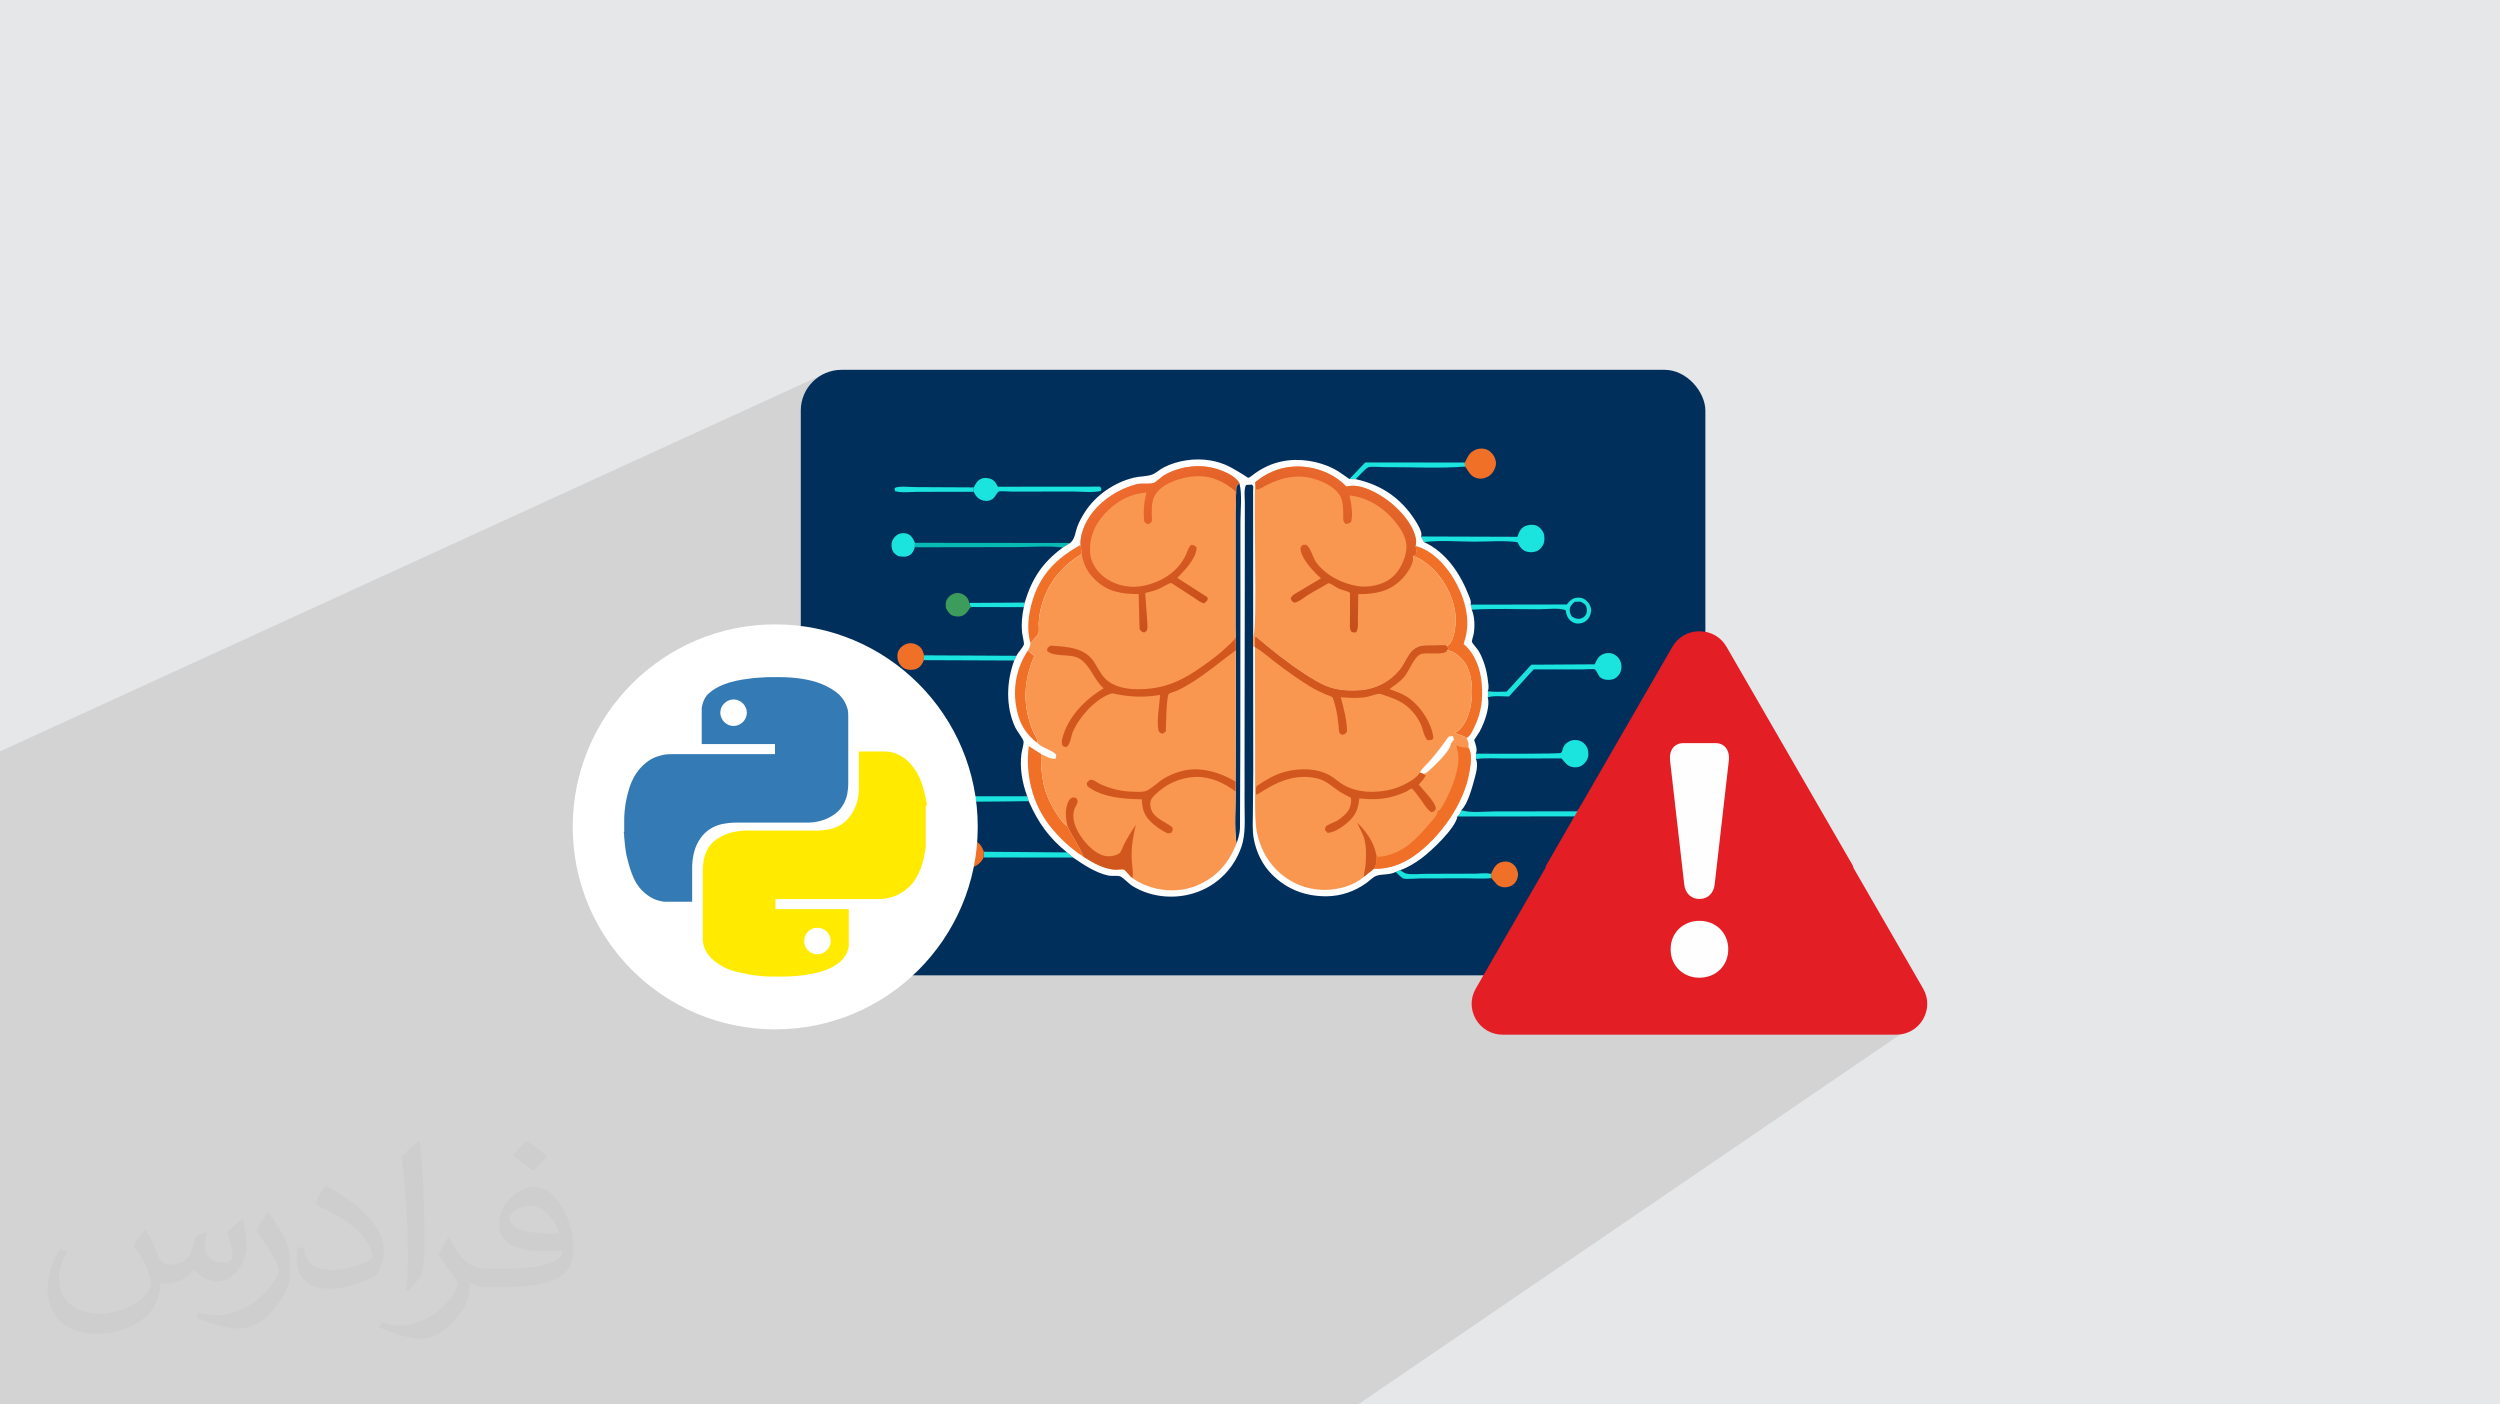 <?xml version="1.0" encoding="UTF-8"?>
<!DOCTYPE svg PUBLIC "-//W3C//DTD SVG 1.1//EN" "http://www.w3.org/Graphics/SVG/1.1/DTD/svg11.dtd">
<!-- Creator: CorelDRAW -->
<svg xmlns="http://www.w3.org/2000/svg" xml:space="preserve" width="94.192mm" height="52.917mm" version="1.1" style="shape-rendering:geometricPrecision; text-rendering:geometricPrecision; image-rendering:optimizeQuality; fill-rule:evenodd; clip-rule:evenodd"
viewBox="0 0 9404.92 5283.66"
 xmlns:xlink="http://www.w3.org/1999/xlink"
 xmlns:xodm="http://www.corel.com/coreldraw/odm/2003">
 <defs>
  <style type="text/css">
   <![CDATA[
    .fil15 {fill:#E31E24}
    .fil3 {fill:#012F5B}
    .fil12 {fill:#F99751}
    .fil17 {fill:white}
    .fil16 {fill:#FEFEFE;fill-rule:nonzero}
    .fil9 {fill:#012F5B;fill-rule:nonzero}
    .fil8 {fill:#07BBB4;fill-rule:nonzero}
    .fil4 {fill:#1BE3DE;fill-rule:nonzero}
    .fil18 {fill:#347AB4;fill-rule:nonzero}
    .fil5 {fill:#3C9C5C;fill-rule:nonzero}
    .fil13 {fill:#D2571E;fill-rule:nonzero}
    .fil6 {fill:#F17028;fill-rule:nonzero}
    .fil7 {fill:#F99751;fill-rule:nonzero}
    .fil10 {fill:#FEFEFE;fill-rule:nonzero}
    .fil19 {fill:#FFEA00;fill-rule:nonzero}
    .fil2 {fill:#373435;fill-opacity:0.031}
    .fil1 {fill:#2B2A29;fill-opacity:0.102}
    .fil0 {fill:#E6E7E8}
    .fil11 {fill:url(#id0)}
    .fil14 {fill:url(#id1)}
   ]]>
  </style>
  <linearGradient id="id0" gradientUnits="userSpaceOnUse" x1="4924.07" y1="2327.99" x2="5063.13" y2="1805.58">
   <stop offset="0" style="stop-opacity:1; stop-color:#C54E19"/>
   <stop offset="1" style="stop-opacity:1; stop-color:#E8672C"/>
  </linearGradient>
  <linearGradient id="id1" gradientUnits="userSpaceOnUse" x1="4542.71" y1="2251.48" x2="4272.69" y2="1820.08">
   <stop offset="0" style="stop-opacity:1; stop-color:#C9501B"/>
   <stop offset="1" style="stop-opacity:1; stop-color:#EE6A2F"/>
  </linearGradient>
 </defs>
 <g id="Layer_x0020_1">
  <polygon class="fil0" points="-0,0 9404.92,0 9404.92,5283.66 -0,5283.66 "/>
  <polygon class="fil1" points="6415.58,3321.8 7235.73,3832.22 5108.65,5283.66 -0,5283.66 -0,2826.6 3113.62,1400.46 "/>
  <path class="fil2" d="M548.54 4627.69c17.95,27.21 29.6,53.36 40.96,82.43 8.45,16.91 12.93,48.09 52.57,48.09 11.61,0 28.28,-3.42 43.06,-11.61 16.63,-8.73 29.32,-21.94 35.94,-42l15.85 -53.36 38.57 -19.02 2.64 2.64c-5.27,20.09 -6.59,39.36 -6.59,54.43 0,44.63 38.57,61.56 69.22,61.56 17.95,0 34.09,-8.73 34.09,-25.11 0,-21.13 -8.98,-57.06 -20.62,-89.29 17.95,-17.95 35.94,-35.94 56.53,-50.47l3.17 1.6c8.98,38.04 14,75.56 14,100.66 0,24.57 -10.83,51.79 -19.81,69.49 -18.49,34.87 -51.25,62.62 -90.87,62.62 -30.1,0 -63.65,-15.07 -86.66,-43.06l-1.32 0c-21.66,26.96 -55.22,51.25 -108.86,51.25l-16.63 0c-2.64,35.41 -10.29,60.49 -21.94,82.95 -31.95,62.34 -126.81,106.47 -216.1,106.47 -124.17,0 -186.51,-71.59 -186.51,-166.96 0,-58.91 19.27,-113.6 48.88,-152.42l24.29 10.04c-18.49,35.41 -30.91,68.68 -30.91,101.45 0,89.29 72.66,131.83 156.4,131.83 77.68,0 173.83,-49.41 191.28,-106.72 -6.59,-62.62 -30.1,-91.93 -66.04,-148.99 10.83,-19.02 24.83,-38.04 42.28,-58.38l3.17 0 0 0 0 0 -0.02 -0.09zm1432.13 -336.04c26.15,16.39 51.79,35.66 76.87,57.85 -14,19.81 -31.45,37.79 -53.11,53.64 -25.11,-20.34 -50.19,-37.79 -75.84,-56.27 17.42,-19.55 34.62,-38.29 52.04,-55.22l0 0 0 0 0 0 0 0 0 0 0.03 0zm13.47 244.11c-42.28,0 -76.87,27.75 -76.87,48.34 0,44.13 84.53,57.85 185.72,57.31 -12.68,-51.79 -57.06,-105.68 -108.86,-105.68l0.01 0.03zm-94.86 236.19c54.96,0 103.04,-1.6 139.74,-10.83 40.96,-10.29 75.56,-30.91 75.56,-45.17 0,-3.7 0,-8.19 -1.32,-11.89 -22.98,2.11 -49.41,2.11 -72.38,2.11 -74.49,0 -131.55,-16.91 -154.02,-58.66 -5.55,-11.61 -9.51,-24.57 -9.51,-39.36 0,-40.43 17.42,-79.79 48.09,-107 25.61,-22.45 53.89,-36.44 82.67,-36.44 52.04,0 93.51,41.75 122.57,107.54 15.85,35.94 26.68,77.4 26.68,129.72 0,34.87 -9.51,64.19 -31.17,85.85 -40.43,39.11 -114.92,53.89 -229.04,53.89l-51.79 0 0 0 -13.47 0c-28.28,0 -48.62,-5.02 -64.72,-17.42l-2.64 0c0.79,6.59 1.32,12.93 1.32,19.02 0,25.61 -8.45,58.38 -25.61,84.53 -50.72,75.3 -105.68,108.04 -153.24,108.04 -48.09,0 -107,-18.49 -160.11,-42.54l9.51 -18.49c17.17,7.13 40.96,11.89 73.7,11.89 85.85,0 198.66,-82.43 212.66,-163 -3.17,-6.59 -8.98,-15.32 -17.17,-24.57 -25.11,-29.85 -40.96,-54.68 -55.75,-80.83 12.68,-25.11 24.29,-45.17 35.13,-63.4l4.49 -0.53c36.72,74.77 69.99,117.55 144.23,117.55l11.61 0 0 0 53.89 0 0 0 0 0 0 0 0 0 0 0 0.09 0.01zm-371.98 79c6.34,-34.34 6.87,-72.91 6.87,-108.86l0 -53.36c0,-99.6 -12.68,-244.36 -22.98,-338.68 17.95,-19.27 43.06,-42 62.87,-57.31l5.81 1.6c13.47,118.62 16.63,256 16.63,383.06 0,33.3 -1.32,65.79 -4.49,89.55 -1.85,30.1 -19.27,52.83 -56.53,87.7l-8.19 -3.7zm-382.8 -157.19c1.85,46.77 24.83,83.49 105.15,83.49 49.93,0 92.19,-12.93 138.96,-35.13 8.45,-3.7 12.93,-8.73 12.93,-12.93 0,-29.32 -22.45,-68.15 -60.23,-103.55 -36.72,-33.3 -85.34,-62.62 -130.76,-82.18 -15.6,-6.59 -20.62,-13.47 -20.62,-20.09 0,-13.47 17.95,-41.75 32.77,-62.09l5.02 -0.53c52.04,27.21 110.17,67.64 153.24,112.53 39.11,41.47 63.4,83.49 63.4,129.19 0,33.81 -10.29,65.51 -26.96,95.11 -57.06,28.79 -117.83,50.72 -178.06,50.72 -73.17,0 -123.1,-34.34 -123.1,-114.92 0,-8.73 0,-22.19 3.17,-39.64l25.11 0 0 0 0 0 0 0 0 0 0 0 -0.02 0zm-132.37 -132.9l45.45 73.45c16.63,27.21 32.23,56.81 32.23,103.55l0 59.7c0,48.34 -30.91,100.13 -80.83,151.38 -39.11,34.62 -73.7,49.41 -105.68,49.41 -47.55,0 -101.98,-14.79 -164.85,-41.75l7.13 -18.49c19.81,5.27 42.79,9.77 71.06,9.77 90.36,-0.53 182.8,-66.57 225.08,-147.15 5.02,-9.26 6.87,-17.95 6.87,-24.04 0,-9.26 -5.02,-19.55 -8.98,-28.79 -22.98,-43.31 -48.62,-82.95 -76.87,-119.68 14.79,-23.25 29.6,-45.7 45.7,-67.9l3.7 0.53 0 0 0 0 0 0 0 0 0 0 -0.02 0.01z"/>
  <g id="_1846345071808">
   <g>
    <rect class="fil3" x="3012.5" y="1391.25" width="3403.07" height="2277.98" rx="153.35" ry="153.35"/>
    <g>
     <polygon class="fil4" points="3645.91,2268.14 3854.86,2266.82 3851.66,2284.13 3655.74,2283.6 3650.82,2282.42 "/>
     <path class="fil4" d="M3663.15 1850.15l-210.12 0.15c-26.49,-0.02 -61.7,4.73 -86.41,-2.69l-0.87 -11.79c15.31,-8.57 58.33,-3.41 77.04,-3.39l220.47 1.11 -0.11 16.61z"/>
     <polygon class="fil4" points="3476.14,2465.27 3823.93,2467.06 3815.54,2484.8 3475.58,2483.45 "/>
     <path class="fil4" d="M3441.47 2058.81c-3.13,10.12 -7.74,21.47 -16.58,27.8 -14.37,10.28 -28.74,7.9 -45.1,5.83 -7.9,-4.7 -15.06,-9.15 -19.84,-17.34 -6.54,-11.19 -8.11,-26.91 -3.67,-39.09 4.19,-11.5 13.89,-22.29 25.21,-27.3 9.43,-4.17 24.58,-4.03 33.87,0.1 14.04,6.24 21.08,19.77 26.68,33.19l-0.56 16.81z"/>
     <polygon class="fil4" points="4014.52,3206.78 4037.13,3226.13 3699.98,3225.72 3701.21,3204.23 "/>
     <path class="fil5" d="M3655.74 2283.6l-7.29 3.47c-6.01,11.1 -13.61,21.96 -25.12,28 -10.35,5.44 -26.22,5.27 -37.31,1.6 -14.08,-4.66 -20.9,-16.64 -27.38,-29.02 -0.94,-11.8 -2.19,-22.7 4.11,-33.4 6.84,-11.63 18.65,-19.98 31.89,-22.74 10.82,-2.26 23.47,1.04 32.61,7.15 9.74,6.49 16.31,15.28 18.31,26.89l0.35 2.58 4.91 14.29 4.91 1.18z"/>
     <path class="fil4" d="M5267.44 3273.43c6.94,4.78 15.3,11.43 23.65,13.12 22.19,4.47 51.84,0.72 75.1,0.68l183.74 -0.54c17.46,-0.07 43.36,-3.91 59.27,1.1l0.76 15.2 -5.93 1.05c-27.31,2.6 -57.63,0.16 -85.26,0.22l-174.69 0.26c-12.82,0.01 -56.84,4.21 -65.55,0.08 -7.47,-3.55 -20.64,-18.39 -27.98,-24.33l16.88 -6.83z"/>
     <path class="fil6" d="M5609.2 3287.79c8.49,-17.78 16.27,-37.32 36.69,-43.79 13.26,-4.2 27.36,-4.37 39.64,2.58 13.44,7.6 21.09,19.99 24.36,34.93 2.74,12.49 -1.29,27.07 -8.67,37.31 -8.49,11.73 -22.95,18.41 -37.3,19.23 -10.7,0.62 -24.75,-3.3 -32.71,-10.69l-21.26 -24.36 -0.76 -15.2z"/>
     <path class="fil6" d="M3475.58 2483.45c-5.24,13.85 -12.96,26.06 -27.11,32.32 -12.71,5.62 -29.69,5.63 -42.72,0.6 -11.09,-4.28 -22.54,-16.79 -26.43,-27.98 -4.72,-13.51 -5.08,-30.95 2.54,-43.57 7.46,-12.35 19.95,-20.96 33.99,-24.04 14.13,-3.1 27.63,0.64 39.45,8.56 13.15,8.8 17.73,21.09 20.84,35.94l-0.56 18.18z"/>
     <path class="fil4" d="M5076.54 1802.21l59.44 -62.49 374.78 0.29 0.75 15.25c-99.45,7.8 -202.88,1.49 -302.78,2.15 -12.11,0.08 -52.51,-3.57 -61.66,0.56 -11.53,5.2 -36.73,34.99 -46.94,44.69l-23.59 -0.45z"/>
     <path class="fil6" d="M3699.98 3225.72c-5.25,14.18 -18.43,26.92 -31.98,33.21 -10.93,5.08 -23.33,5.96 -34.7,1.75 -14.17,-5.25 -25.38,-17.15 -31.4,-30.87 -5.82,-13.27 -3.54,-27.95 2.42,-40.76 5.55,-11.96 17.41,-22.11 29.97,-26.04 12.53,-3.91 27.03,-3.09 38.6,3.16 15.44,8.32 23.06,22.1 28.32,38.07l-1.23 21.49z"/>
     <path class="fil4" d="M5482.79 3071.61c8.04,-7.56 12.19,-12.98 14.58,-23.68 34.17,11.39 88.85,4.56 125.4,4.57l310.25 -0.35c1.82,7.8 1.73,11.35 -0.31,19.09l-449.92 0.37z"/>
     <path class="fil7" d="M5933.02 3052.15l1.82 -2.12c5.03,-5.87 8.53,-10.88 12.5,-17.49 6.63,-10.97 19.23,-19.69 31.83,-22.52 14.76,-3.3 27.76,-1.2 40.13,7.41 11.49,8 21.22,22.32 23.04,36.38 2.08,16 -3.24,31.5 -13.48,43.73 -9.16,10.95 -19.41,17.4 -33.86,18.38 -15.04,1.01 -27.5,-3 -38.77,-13.05 -10.2,-9.09 -14.01,-22.25 -23.51,-31.64 2.04,-7.74 2.13,-11.29 0.31,-19.09z"/>
     <path class="fil8" d="M3442.03 2042l584.29 0.58 -27.66 17.04c-55.65,-7.1 -119.3,-1.38 -175.72,-1.4l-381.46 0.59 0.56 -16.81z"/>
     <path class="fil6" d="M5510.77 1740.02c5.61,-11.11 12.02,-26.23 20.64,-35.28 3.19,-3.32 6.9,-5.66 10.78,-8.06l1.95 -1.25c12.69,-7.94 27.19,-9.69 41.82,-6.59 13.7,2.92 27.58,14.89 34.26,27.03 7.42,13.47 9.86,27.38 4.99,41.96 -5.22,15.64 -15.39,29.56 -30.45,36.81 -14.02,6.72 -28.69,8.02 -43.31,2.7 -17.2,-6.27 -25.82,-20.48 -34.79,-35.42 -1.51,-2.46 -3.24,-4.53 -5.13,-6.66l-0.75 -15.25z"/>
     <path class="fil4" d="M3864.35 2995.6l5.73 18.33c-46.46,0.81 -526.33,6.7 -541.36,-1.49l-0.62 -13.65c10.48,-5.6 24.3,-3.45 35.95,-3.47l94.39 -0.1 405.92 0.38z"/>
     <path class="fil4" d="M3663.26 1833.53c4.17,-7.7 8.63,-16.93 14.71,-23.26 7.2,-7.48 18.16,-12.67 28.59,-12.25 14.16,0.57 25.13,2.8 35.15,13.68 4.99,5.43 8.78,12.92 12.35,19.34l383.85 -0.37 5.52 7.12 -2.52 9.07c-29.16,7.38 -72.05,2.26 -102.66,2.31l-233.48 0.17c-9.56,0 -40.74,-3.14 -47.89,0.01 -3.16,1.39 -6.68,6.96 -8.31,9.7 -7.3,12.23 -14.02,20.82 -28.87,24.4 -12.41,3.01 -27.93,-0.88 -38.19,-8.33 -8.09,-5.86 -14.44,-16.04 -18.36,-24.96l0.11 -16.61z"/>
     <path class="fil4" d="M5532.29 2274.62l362 -0.61 1.64 -2.16c9.29,-11.91 19.05,-20.93 34.57,-23.03 13.57,-1.83 25.19,0.52 35.89,9.39 10.56,8.76 17.95,21.51 19.45,35.34 0.62,5.25 -0.44,8.79 -1.81,13.76l-0.89 3.77c-3.23,12 -12.02,22.83 -22.9,28.96 -9.64,5.43 -24.44,7.43 -35.1,4.34 -12.42,-3.6 -23.15,-13.17 -28.69,-24.78 -3.49,-7.43 -5.17,-16.07 -6.81,-24.08 -21.52,-9.65 -73.46,-3.54 -98.87,-3.52 -84.03,0.06 -170.44,-3.52 -254.21,1.64 1.28,-7.41 -1.46,-12.39 -4.28,-19.01z"/>
     <path class="fil9" d="M5923.47 2264.07l21.31 -0.88c9.81,4.98 18.16,7.49 22.68,18.55 3.57,8.84 3.44,20.92 -0.89,29.49 -5.57,11.03 -12.02,12.34 -22.59,16.6 -14.46,0.06 -18.39,-0.91 -30.58,-8.71 -4.82,-8.09 -8.36,-14.6 -8.14,-24.23 0.44,-15.13 7.96,-20.94 18.21,-30.82z"/>
     <path class="fil4" d="M5552.13 2835.3c37.39,0.31 315.86,1.53 320.5,-3.08 5.08,-5 5.48,-13.74 8.18,-20.2 6.68,-15.78 24.62,-27.31 41.38,-28.11 15.07,-0.73 26.52,2.94 37.56,13.51 11.36,10.83 15.79,23.43 15.65,38.85 -0.13,16.1 -6.98,28.58 -18.82,39.3 -9.42,8.52 -21.93,12.1 -34.48,11.04 -18.3,-1.55 -28.16,-9.79 -39.21,-23.42l-8.67 -10.07 -210.88 0.28c-36.07,0.11 -75.54,-2.74 -111.3,1.99 1.95,-7.9 2.09,-12.21 0.09,-20.09z"/>
     <path class="fil4" d="M5345.85 2018.2l362.67 1.17c6.06,-17.31 10.79,-31.14 28.3,-39.81 10.91,-5.41 29,-7 40.66,-3.25 12.02,3.87 23.51,16.03 28.69,27.35 5.35,11.69 5.17,31.06 0.4,42.82 -4.64,11.51 -14.99,23.13 -26.92,27.57 -13.26,4.9 -31.2,4.73 -43.93,-1.71 -13.04,-6.59 -21.04,-19.57 -26.61,-32.51 -50.65,-7.54 -110.46,-2 -162.13,-2.11 -61.08,-0.13 -129.63,-6.24 -189.84,1.62l-11.27 -21.14z"/>
     <path class="fil4" d="M5596.96 2600.3l3.28 0.44c22.23,2.84 45.26,1.49 67.67,1.15l92.87 -101.3 238.47 -1.5c8.04,-17.57 14.41,-32.1 33.77,-39.33 12.99,-4.87 28.46,-4.12 40.66,2.61 11.8,6.49 20.69,18.18 24.31,31.04 3.71,13.09 2.17,28.8 -4.68,40.66 -5.61,9.75 -15.7,19 -26.74,21.7 -14.06,3.43 -30.15,2.73 -42.71,-4.87 -12.02,-7.26 -16.52,-28.47 -24.35,-32.72 -4.95,-2.69 -35.54,0.03 -42.61,0.04l-187.46 0.13 -92.61 101.64c-23.2,0.03 -58.25,-3.8 -79.96,3.19 3.15,-9.09 3.1,-13.75 0.09,-22.87z"/>
     <path class="fil10" d="M4026.31 2042.58c18.11,-15.86 17.99,-37.95 26.22,-60.38 7.15,-19.49 17.31,-37.83 28.47,-55.3 40.93,-64.08 110.62,-111.98 184.46,-129.87 21.71,-5.25 45.96,-4.16 66.88,-10.99 15.5,-5.06 30.29,-19.81 45.37,-27.54 51.7,-26.49 117.36,-36.1 174.6,-26.58 24.24,4.03 49.15,11.67 71.12,22.8 19.22,9.73 37.67,21.25 56.08,32.42 3.15,1.92 13.6,9.8 16.63,10.17 3.91,0.49 14.78,-8.81 17.7,-11.04 32.08,-24.53 68.32,-42.1 108,-50.37 65.36,-13.65 139.27,-2.09 198.15,28.86 19.99,10.5 37.66,25.11 56.55,37.46l23.59 0.45c96.31,20.91 170.66,71.42 224.01,155.38 7.25,11.41 27.01,42.97 22.85,57.03l-1.15 3.13 11.27 21.14c82.96,37.28 137.86,120.45 169.24,203.16 4.07,10.74 9.38,20.58 5.93,32.11 2.83,6.62 5.56,11.6 4.28,19.01 11.84,25.39 12.24,66.66 6.98,93.62 -1.1,5.54 -7.07,23.13 -6.23,27.1 1.07,5.31 20.65,26.7 24.8,33.76 20.2,34.49 30.85,73.16 35.54,112.62 1.46,12.17 4.42,26.02 0.04,37.81l-0.75 1.77c3.01,9.12 3.06,13.78 -0.09,22.87 10.12,36.15 -13.39,98.12 -30.98,129.9l-20.07 30.84c4.95,16.18 13.48,35.04 6.32,51.38 2,7.88 1.86,12.19 -0.09,20.09 11.27,19.76 -0.75,59.27 -6.49,80.25 -8.45,30.93 -24.84,90.64 -48.19,112.29 -2.39,10.7 -6.54,16.13 -14.58,23.68 -7.17,44.4 -99.41,131.29 -136.63,158.34 -23.73,17.25 -50.78,34.15 -78.72,43.48l-16.88 6.83c-23.86,12.5 -51.67,6.4 -74.35,15.16 -10.91,4.21 -25.19,18.67 -35.27,25.99 -43.53,31.56 -95.58,49.77 -149.43,50.31 -79.91,0.81 -150.19,-25.53 -207.19,-82.85 -35.89,-36.1 -58.71,-84.27 -67.79,-134.09 -5.72,-31.42 -3.3,-66.63 -3.09,-98.58l1.4 -161.09 -0.54 -461.72 0.23 -38.11 -0.19 -471.26 -0.07 -77.46c0,-2.95 1.15,-16.52 -0.01,-18.6 -1.12,-2 -3.23,-3.26 -4.83,-4.89l-21.61 1.24c-9,14.45 -4.72,46.73 -4.73,64.29l-0.08 175.58 -0.98 771.77 0.09 194.23c-0.01,50.84 4.9,106.37 -11.78,155.2 -31.16,91.16 -104.71,158.4 -198.9,180.21 -71.2,16.49 -149.55,5.88 -211.87,-32.97 -14.15,-8.83 -31.84,-30.03 -45.69,-35.83 -8.86,-3.7 -31.65,-0.44 -42.89,-2.68 -46.47,-9.28 -95.51,-41.29 -133.87,-67.99l-22.61 -19.35c-68.14,-54.03 -110.06,-113.79 -144.44,-192.84l-5.73 -18.33c-18.71,-50.76 -28.58,-105.98 -21.65,-160.13 1.24,-9.73 9.68,-38.27 7.92,-46.44 -2.53,-11.64 -25.41,-39.86 -31.38,-52.75 -36.35,-78.45 -33.09,-171.68 -3.69,-251.49l8.39 -17.74c6.82,-14.01 23.11,-28.79 27.92,-42.43 1.76,-4.99 -6.2,-37.79 -6.91,-45.46 -2.97,-32.21 -0.06,-63.51 6.72,-95.04l3.21 -17.31c27.66,-90.82 66.58,-150.42 143.79,-207.2l27.66 -17.04z"/>
     <path class="fil6" d="M3867.15 2447.09l23.87 20.67c-40.13,91.18 -44.58,182.56 -7.84,276.45 6.24,15.95 21.36,34.92 20.31,51.8 -46.08,-35.59 -68.41,-73.66 -79.54,-131.22 -14.75,-76.19 -0.13,-153.63 43.19,-217.7z"/>
     <path class="fil6" d="M3876.53 2419.41c-14.7,-51.76 -8.08,-106.36 6.78,-157.23 29.47,-100.85 91.8,-162.53 181.59,-212.12 1.96,11.23 4.71,22.72 4.34,34.16 -77.44,46.59 -130.53,112.86 -152.72,201.2 -4.98,19.82 -8.28,39.64 -8.89,60.08 -0.28,9.73 2,26.6 -0.45,35.49 -2.62,9.51 -23.12,30.01 -30.65,38.43z"/>
     <path class="fil6" d="M4076.56 3223.56c-48.03,-30.4 -93.53,-73.13 -128.33,-117.95 -65.69,-84.6 -91.46,-194.15 -77.92,-299.01l46.08 29.86c-0.88,83.48 8.48,144.09 53.46,216.3 10.06,16.17 23.84,38.35 38.42,50.49 2.31,1.92 4.42,2.35 7.25,3.11 17.74,40.5 45.43,76.73 61.04,117.19z"/>
     <path class="fil9" d="M4662.4 1817.11c11.46,41.62 4.03,103.38 4.06,147.3l0.01 297.22 -0.46 556.75 -1.25 298.04c-0.95,19.84 -6.59,38.68 -13.27,57.25 -8.78,-62.18 -2.83,-132.36 -3.03,-195.48l-0.4 -37.81 1.49 -494.32 -1.67 -95.5 0 -420.96 2.34 -77.49c0.27,-5.02 -0.47,-18.46 1.32,-22.17 1.83,-3.78 7.99,-9.45 10.85,-12.82z"/>
     <path class="fil6" d="M5324.99 2053.71c60.82,15.54 112.49,70.52 143.65,122.89 37.61,63.15 64,144.99 45.31,218.46l-7.65 27.73c42.74,36.4 63.73,93.83 67.98,149.11 4.55,58.75 -1.15,108.72 -27.32,162.39 -5.34,10.95 -11.57,26.14 -20.15,34.85 -2.88,2.91 -6.28,5.2 -9.73,7.32 -12.95,-10.91 -28.74,-9.81 -42.75,-19.8 5.57,-2.84 10.25,-6.59 14.81,-10.91 34.35,-32.87 47.12,-89.47 48.49,-135.08 1.29,-42.22 -6.45,-98.27 -36.81,-129.67 -14.37,-14.86 -35.1,-33.9 -56.84,-34.21l4.5 -7.52 -6.05 -8.43c2.97,-1.53 5.48,-3.17 8,-5.36 19.45,-16.82 25.55,-67.43 25.77,-92.25 0.66,-68.08 -35.76,-143.52 -83.76,-191.14 -15.38,-15.25 -56.14,-48.75 -78.01,-48.87l11.49 -5.95c2.57,-12.92 2.21,-20.79 -0.93,-33.57z"/>
     <path class="fil7" d="M4722.2 1813.69c55.43,-44.29 116.06,-64.54 187.56,-57.13 57.4,5.94 115.56,31.59 155.16,74.01l4.14 -0.97c45.05,-10.1 99.68,18.24 136.45,42.31 48.98,32.05 107.46,92.59 120.1,151.6 1.99,9.28 3.01,21.33 -0.62,30.2 3.14,12.78 3.49,20.65 0.93,33.57l-11.49 5.95c21.88,0.12 62.64,33.62 78.01,48.87 48.01,47.62 84.42,123.06 83.76,191.14 -0.22,24.82 -6.32,75.43 -25.77,92.25 -2.52,2.2 -5.03,3.83 -8,5.36l-4.33 -4.03 -80.45 1.11c-58.56,6.04 -61.44,54.15 -92.95,92.7 -36.12,44.09 -88.5,70.99 -144.98,75.95 -35.59,3.12 -75.37,1.36 -109.79,-8.71 -36.79,-10.75 -71.48,-32.79 -103.41,-53.63 -63.36,-41.33 -123.54,-89.56 -181.38,-138.28l-3.54 1.72 -1.12 34.26 -6.17 1.47 0.23 -38.11c16.93,-24.15 0.27,-507.24 7.67,-581.59z"/>
     <path class="fil11" d="M4722.2 1813.69c55.43,-44.29 116.06,-64.54 187.56,-57.13 57.4,5.94 115.56,31.59 155.16,74.01l4.14 -0.97c45.05,-10.1 99.68,18.24 136.45,42.31 48.98,32.05 107.46,92.59 120.1,151.6 1.99,9.28 3.01,21.33 -0.62,30.2 3.14,12.78 3.49,20.65 0.93,33.57l-11.49 5.95c0.75,2.74 1.24,4.98 1.37,7.81 0.89,24.57 -25.77,61.02 -42.52,77.99 -46.82,47.37 -99.99,56.04 -163.5,56.13l-1.42 97.27c-0.22,16.29 2.21,31.46 -6.36,45.59 -9.73,2.42 -9.91,2.23 -18.9,-2.26 -6.81,-11 -4.54,-24.94 -4.59,-37.52l0.13 -107.12 -1.47 -1.4c-9.07,-7 -28.6,-9.95 -39.75,-14.88 -9.6,-4.25 -30.13,-19.76 -39.05,-20.81 -1.97,-0.23 -16.83,9.4 -20.23,11.31 -20.21,11.37 -40.96,22.25 -60.4,34.88 -15.06,9.8 -31.22,24.26 -49.22,27.17 -8.89,-6.39 -9.91,-6.7 -13.02,-17.06 6.11,-12.87 20.06,-18.44 31.66,-25.55l82.39 -49.21c-27.16,-24.24 -71.25,-70.24 -76.65,-106.75 -1.47,-9.95 1.22,-11.25 7.05,-18.88l13.75 -0.54c17.16,10.15 24.75,48.04 37.43,65.5 35.86,49.4 99.28,81.9 159.22,90.35 38.94,5.5 89.99,-4.61 121.56,-28.96 32,-24.7 54.1,-69.11 58.65,-108.9 4.55,-39.84 -18.29,-75.46 -42.57,-105.34 -42.48,-52.41 -103.78,-91.46 -171.47,-98.16 6.88,28.5 14.3,71.2 6.16,99.61 -8.92,7.13 -10.13,6.76 -21.69,7.07 -11.08,-12.38 -7.22,-20.77 -7.73,-36.82 -0.77,-24.72 -0.68,-53.8 -15.73,-74.67 -16.96,-23.53 -44.96,-39.32 -71.4,-49.83 -73.42,-29.22 -136.83,-17.09 -205.22,17.71 -9.63,4.89 -25.23,16.24 -35.13,14.74l-3.58 -28.02z"/>
     <path class="fil12" d="M4720.47 2431.93l1.12 -34.26 3.54 -1.72c57.83,48.72 118.01,96.95 181.38,138.28 31.93,20.84 66.62,42.88 103.41,53.63 34.43,10.06 74.21,11.82 109.79,8.71 56.48,-4.95 108.87,-31.85 144.98,-75.95 31.51,-38.55 34.39,-86.66 92.95,-92.7l80.45 -1.11 4.33 4.03 6.05 8.43 -4.5 7.52c21.75,0.31 42.48,19.35 56.84,34.21 30.36,31.4 38.1,87.46 36.81,129.67 -1.37,45.6 -14.14,102.21 -48.49,135.08 -4.55,4.32 -9.24,8.08 -14.81,10.91 14.01,9.99 29.79,8.89 42.75,19.8 6.58,15.36 9.82,19.49 6.94,36.33 15.91,22.4 8,66.04 3.62,92.06 -19.98,118.4 -110.1,245.72 -207.18,314.15 -44.81,31.58 -96.57,51 -151.78,49.26l-38.06 30.21c-37.26,33.65 -97.07,49.13 -146.1,49.26 -70.96,0.2 -134.93,-27.37 -184.78,-77.83 -36.33,-36.77 -60.87,-87.03 -70.98,-137.48 -7.34,-36.6 -6.68,-76.64 -7.15,-113.88l0.06 -177.17 -0.67 -407.07 -0.54 -2.38z"/>
     <path class="fil10" d="M5341.12 2906.03c9.5,-17.26 28.16,-32.11 41.11,-47.26 23.99,-28.12 46.41,-57.61 67.54,-87.96l16.52 -1.95 3.06 13.84 -10.87 14.3c-1.11,27.28 -64.13,85.43 -84.64,104.08 -6.55,5.96 -11.67,8.8 -20.51,9.67l-12.2 -4.72z"/>
     <path class="fil13" d="M5130.63 3298.49c0.22,-15.59 5.44,-29.07 6.54,-44.29 2.31,-32.7 4.02,-73.63 -6.72,-104.85 -6.54,-19.04 -17.67,-36.31 -24.88,-55.13 37.08,37.51 62.98,73.31 73.16,126.13 -1.02,15.77 -0.09,34.96 -10.03,47.93l-38.06 30.21z"/>
     <path class="fil13" d="M5401.23 3036.7l-0.22 7.93c-6.14,7.64 -6.54,8.48 -15.96,10.81 -17.81,-9.51 -32.44,-38.73 -45.26,-54.59 -4.02,-4.95 -23.69,-32.18 -28.12,-33.62 -6.05,-1.97 -11.4,5.76 -17.14,8.55 -11.05,5.35 -22.15,10.24 -33.77,14.3 -50.83,17.73 -93.62,19.17 -146.97,13.53 -3.76,32.53 -9.6,55.38 -32.85,79.75 -18.78,19.66 -58.75,49.35 -86.74,49.87l-9.76 -10.66c0.47,-2.83 0.67,-9.16 1.91,-11.44 4.66,-8.65 33.75,-17.65 42.78,-23.14 14.56,-8.88 30.34,-21.38 40.59,-35.05 10.79,-14.38 15.01,-34.19 12.3,-51.87 -14.71,-8.1 -30.7,-15.11 -44.56,-24.47 -26.94,-18.17 -50.37,-41.32 -83.17,-48.62 -86.15,-19.17 -155.41,15.8 -225.22,61.35l-3.88 -2.31c-0.56,-10.53 -1.45,-19.63 1.92,-29.82 33.39,-22.26 70.67,-44.9 109.98,-54.66 53.83,-13.36 119.12,-13.13 168.02,15.84 16.78,9.94 31.19,23.67 47.97,33.62 53.56,31.75 125.57,32.38 184.53,16.8 28.38,-7.5 88.14,-34.23 102.68,-61.05l0.84 -1.72 12.2 4.72 10.11 6.73c-6.81,13.29 -16.05,23.24 -26.03,34.17 17.76,21.77 55.56,58.73 63.82,85.05z"/>
     <path class="fil6" d="M5478.77 2804.09c15.21,7.41 28.55,8.12 45.26,8.71 15.91,22.4 8,66.04 3.62,92.06 -19.98,118.4 -110.1,245.72 -207.18,314.15 -44.81,31.58 -96.57,51 -151.78,49.26 9.94,-12.97 9.02,-32.16 10.03,-47.93l6.01 3.11c42.74,-2.91 81.77,-19.81 115.41,-46.05 31.51,-24.61 58.96,-56.66 84.64,-87.25 10.3,-12.31 21.22,-21.91 23.2,-38.18 5.53,-2.67 9.91,-5.89 13.18,-11.11 30.76,-49.23 65.02,-129.33 65.59,-187.41 0.13,-16.5 -4.28,-33.36 -8,-49.36z"/>
     <path class="fil13" d="M4720.47 2431.93l1.12 -34.26 3.54 -1.72c57.83,48.72 118.01,96.95 181.38,138.28 31.93,20.84 66.62,42.88 103.41,53.63 34.43,10.06 74.21,11.82 109.79,8.71 56.48,-4.95 108.87,-31.85 144.98,-75.95 31.51,-38.55 34.39,-86.66 92.95,-92.7l80.45 -1.11 4.33 4.03 6.05 8.43 -4.5 7.52c-5.7,20.8 -80.89,5.1 -100.92,14.84 -24.61,11.94 -41.72,62.68 -60.51,84.75 -15.43,18.14 -36.2,31.99 -55.3,46 27.81,10.17 55.43,19.74 79.03,38.19 40.4,31.55 79.83,90.76 85.66,142.66 0.62,5.38 -1.32,5.78 -4.5,9.88l-16.14 1.89c-14.1,-11.23 -17.81,-40.6 -25.06,-57.37 -7.56,-17.54 -17.94,-33.6 -30.27,-48.15 -27.76,-32.68 -61.27,-48.8 -101.18,-61.44 -5.97,-1.9 -19.54,-8.03 -25.64,-7.84 -13.04,0.42 -31.51,8.52 -44.95,11.16 -32.88,6.47 -67.02,4.38 -100.17,1.64 10.88,42.19 23.7,86.39 23.27,130.23 -8.13,9.11 -8.07,9.74 -20.07,11.21 -2.02,-1.79 -7,-5.14 -8.2,-7.28 -2.55,-4.53 -2.65,-21.72 -3.31,-27.51 -2.7,-23.54 -5.76,-47.08 -11.58,-70.1 -1.93,-7.65 -7.76,-31.85 -12.41,-37.06 -2.58,-2.89 -19,-7.76 -23.28,-9.6 -19.94,-8.54 -39.88,-18.03 -58.39,-29.36 -45.3,-27.71 -89.09,-59.17 -131.35,-91.31 -24.63,-18.73 -48.59,-40.68 -75.17,-56.47l-2.53 -1.46 -0.54 -2.38z"/>
     <path class="fil7" d="M4064.9 2050.06c-0.96,-13.63 1.17,-28.19 4.58,-41.36 24.43,-94.16 116.45,-163.71 206.35,-186.9 20.05,-5.17 46.45,0.74 63.71,-4.75 10.2,-3.26 27.98,-22.05 38.77,-28.48 54.95,-32.73 128.49,-43.62 190.45,-26.86 30.84,8.35 77.27,26.99 93.64,55.4 -2.87,3.37 -9.03,9.04 -10.85,12.82 -1.79,3.7 -1.05,17.14 -1.32,22.17l-2.34 77.49 0 420.96 1.67 95.5 -1.49 494.32 0.4 37.81c0.2,63.12 -5.75,133.31 3.03,195.48 -29.56,74.15 -74.29,126.2 -148.83,157.55 -62.02,26.09 -136.27,23.14 -197.61,-2.94 -15.27,-6.49 -31.23,-15 -44.57,-24.76 -9.98,-6.65 -25.53,-29.28 -32.23,-32.06 -6.02,-2.51 -26.77,0.95 -34.79,0.29 -42.68,-3.5 -81.6,-25.69 -116.9,-48.19 -15.61,-40.46 -43.29,-76.69 -61.04,-117.19 -2.83,-0.76 -4.94,-1.19 -7.25,-3.11 -14.58,-12.14 -28.36,-34.33 -38.42,-50.49 -44.98,-72.21 -54.34,-132.82 -53.46,-216.3 14.97,7.13 39.26,21.61 55.42,16.96l1.82 -13.75c-14.07,-17.38 -49.55,-24.42 -68.52,-42.12l-1.62 -1.56c1.05,-16.88 -14.07,-35.86 -20.31,-51.8 -36.74,-93.89 -32.29,-185.27 7.84,-276.45l-23.87 -20.67c5.63,-9.65 8.6,-16.47 9.39,-27.68 7.53,-8.42 28.04,-28.93 30.65,-38.43 2.45,-8.89 0.17,-25.76 0.45,-35.49 0.61,-20.44 3.9,-40.26 8.89,-60.08 22.19,-88.34 75.28,-154.61 152.72,-201.2 0.37,-11.44 -2.39,-22.93 -4.34,-34.16z"/>
     <path class="fil13" d="M4015.52 3106.37c-6.96,-29.37 -10.11,-66.74 5.36,-94.38 2.91,-5.18 8.08,-8.61 12.92,-11.81l13.75 0.89c4.95,7.22 7.65,8.95 5.76,18.02 -1.85,8.85 -8.48,16.32 -11.46,24.9 -10.06,28.94 0.72,62.59 15.25,87.84 19.92,34.67 56.2,76.46 95.75,87.17 17.61,4.76 40.89,1.77 56.62,-7.8 8.8,-5.35 14.98,-27.38 20.17,-37.03 13.05,-24.26 27.23,-47.99 43.16,-70.47 -10.83,45.06 -17.26,82.16 -15.43,129.01 0.87,22.05 6.84,49.54 3.11,70.81 -9.98,-6.65 -25.53,-29.28 -32.23,-32.06 -6.02,-2.51 -26.77,0.95 -34.79,0.29 -42.68,-3.5 -81.6,-25.69 -116.9,-48.19 -15.61,-40.46 -43.29,-76.69 -61.04,-117.19z"/>
     <path class="fil13" d="M4648.47 2978.18c-42,-32.76 -95.03,-56.71 -149.19,-55.37 -61.05,1.53 -117.07,28.01 -158.97,72.17 -9.7,10.22 -13.79,18.07 -12.93,32.67 2.93,49.41 52.69,59.37 83.31,85.09 1.38,11.26 1.77,11.32 -4.8,20.49l-12.67 2.02c-20.55,-9.02 -42.3,-23.83 -58.94,-38.93 -30.07,-27.31 -36.89,-50.06 -38.97,-89.45 -64.75,-0.62 -146.98,-6.26 -200.94,-46.53 -6.16,-4.6 -5.09,-7.26 -6.09,-14.58 5.48,-6.35 10.27,-14.14 20.16,-12.21 8.6,1.69 22.72,12.62 31.44,16.61 33.9,15.48 73.32,26.01 110.67,27.6 16.34,0.7 40.41,2.67 56.13,-0.69 18.24,-3.89 51.79,-36.02 69.58,-47.1 23.66,-14.73 47.94,-24.1 74.94,-30.62 65.65,-15.88 140.84,6.84 196.87,41.02l0.4 37.81z"/>
     <path class="fil13" d="M4647.89 2350.55l1.67 95.5c-55.44,40.27 -106,84.06 -164.51,120.6 -18.04,11.26 -37.08,22.48 -56.47,31.19 -9.21,4.12 -23.36,7.01 -31.19,12.41 -9.45,6.5 -10.92,121.3 -11.39,141.03l-10.73 8.63c-10.52,-0.92 -10.11,-2.25 -16.85,-9.77 -8.21,-38.95 3.09,-95.1 5.93,-135.86 -63.71,10.79 -117.8,7.72 -180.69,-6.04 -59.96,17.43 -122.12,86.94 -146.91,143.65 -8.44,19.29 -8.34,42.1 -22.36,57.43 -10.68,1 -10.29,0.73 -18.63,-6.13 -1.5,-7.88 -1.95,-14.65 -0.04,-22.51 20.03,-82.37 85.21,-148.89 156.16,-191.2 -37.17,-31.85 -49.66,-87.11 -91.33,-111.85 -34.87,-20.68 -93.08,-3.32 -121.61,-28.89l1.94 -11.78 11.78 -8.21c62.93,4.7 129.99,6.41 165.63,65.36 11.7,19.35 23.04,41.74 38.7,58.07 28.93,30.16 74.77,39.52 114.91,40.47 104.86,2.5 175.02,-30.78 258.87,-91.25 27.73,-20 56.36,-40.58 80.94,-64.44 7.6,-7.38 32.07,-28.28 35.38,-37.3 3.73,-10.17 0.62,-37.16 0.82,-49.11z"/>
     <path class="fil14" d="M4064.9 2050.06c-0.96,-13.63 1.17,-28.19 4.58,-41.36 24.43,-94.16 116.45,-163.71 206.35,-186.9 20.05,-5.17 46.45,0.74 63.71,-4.75 10.2,-3.26 27.98,-22.05 38.77,-28.48 54.95,-32.73 128.49,-43.62 190.45,-26.86 30.84,8.35 77.27,26.99 93.64,55.4 -2.87,3.37 -9.03,9.04 -10.85,12.82 -1.79,3.7 -1.05,17.14 -1.32,22.17l-2.34 77.49 0.83 -80.57c-44.33,-38.6 -93.9,-61.12 -154.2,-57.18 -46.19,3.02 -109.09,21.78 -140.41,58.01 -21.82,25.23 -21.08,55.21 -21.3,86.85 -0.03,5.55 1.76,20.18 0.01,24.85 -0.79,2.13 -8.29,7.93 -10.31,9.87 -10.92,-1.82 -11.44,-1.22 -18.15,-9.87 -3.81,-38.54 -0.88,-70.83 8.16,-108.37 -63.56,4.09 -117.82,35.78 -159.35,82.69 -37.35,42.21 -56.09,88.46 -52.01,144.89 2.5,34.57 23.02,65.55 49.08,87.23 35.95,29.89 87.18,43.62 133.4,38.41 58.05,-6.55 118.51,-35.71 154.69,-82.12 9.4,-12.04 16.94,-23.94 23.26,-37.87 5.69,-12.54 9.16,-28.32 20.02,-36.73 11.45,1.3 11.84,1.92 20.08,10.08 -0.07,36.42 -40.56,81.76 -65.1,106.42l-7.9 7.49 113.81 73.33 0.55 10.04 -12.34 12.61c-13.93,-1.91 -26.86,-13.13 -38.38,-20.9l-71.09 -45.96c-2.67,-1.62 -13.84,-9.47 -15.81,-9.5 -7.32,-0.13 -36.5,18.03 -45.24,21.73 -16.78,7.1 -34.15,11.53 -51.81,15.81l6.71 95.97c0.76,14.35 3.57,31.58 -0.42,45.31l-9.82 7.35c-10.82,-2.35 -10.93,-4.26 -17.78,-13.24l-3.48 -131.56c-62.07,0.71 -116.35,-8.02 -163.24,-53.18 -29.05,-27.98 -44.12,-57.53 -51.09,-97.28 0.37,-11.44 -2.39,-22.93 -4.34,-34.16z"/>
    </g>
   </g>
   <g>
    <path class="fil15" d="M6683.88 3892.42l-581.22 0 -450.32 0c-21.29,0 -40.89,-5.7 -57.78,-15.45 -17.96,-10.36 -32.55,-25.21 -42.56,-42.53l-1.18 -2.23c-9.37,-16.99 -14.57,-36.24 -14.57,-55.88 0,-19.2 4.93,-39 15.74,-57.72l261.69 -453.29c0.6,-3.96 1.93,-7.89 4.04,-11.58l473.88 -820.79c10.79,-18.73 25.5,-32.91 42.22,-42.49l0.1 -0.06c17.97,-10.37 38.09,-15.57 57.99,-15.57l1.35 0.01 1.35 -0.01c19.91,0 40.02,5.19 58,15.57l0.09 0.06c16.72,9.58 31.42,23.75 42.23,42.49l473.88 820.79c2.11,3.69 3.44,7.62 4.03,11.58l261.69 453.29c10.8,18.72 15.74,38.52 15.74,57.72 0,19.64 -5.2,38.88 -14.56,55.88l-1.19 2.23c-9.99,17.31 -24.59,32.16 -42.56,42.53 -16.88,9.75 -36.49,15.45 -57.77,15.45l-450.33 0z"/>
    <path class="fil16" d="M6393.26 3464.06c62.24,0 108.3,46.07 108.3,105.81l0 2.5c0,59.74 -46.06,105.79 -108.3,105.79 -62.24,0 -108.29,-46.05 -108.29,-105.79l0 -2.5c0,-59.74 46.05,-105.81 108.29,-105.81zm-110.77 -604.91c-3.73,-36.1 16.18,-63.48 49.78,-63.48l121.98 0c33.62,0 53.53,27.39 49.8,63.48l-53.54 468.01c-3.72,33.6 -26.13,54.77 -57.25,54.77 -31.11,0 -53.52,-21.17 -57.25,-54.77l-53.52 -468.01z"/>
   </g>
   <circle class="fil17" cx="2916.43" cy="3110.63" r="761.8"/>
   <path class="fil18" d="M2348.2 3128.61c0,-11.98 0,-23.97 0,-37.95 0,-1.99 0,-1.99 0,-4 0,-21.97 1.99,-43.93 5.98,-67.92 3.99,-21.96 9.99,-45.94 17.98,-67.91 11.99,-29.95 27.97,-55.94 53.94,-77.9 17.99,-15.97 37.95,-25.96 63.91,-31.94 13.98,-4.01 29.96,-4.01 43.95,-4.01 125.83,0 253.67,0 379.52,0 2,0 2,0 2,0 0,-11.97 0,-25.97 0,-37.94 -91.89,0 -183.76,0 -275.65,0 0,-2 0,-2 0,-3.99 0,-39.95 0,-81.91 0,-121.84 0,-2 0,-2 0,-3.98 0,-5.99 0,-9.99 2,-15.99 3.98,-17.98 11.98,-33.94 25.96,-45.94 15.98,-13.98 33.95,-23.95 53.93,-31.95 29.96,-11.98 61.93,-17.98 93.88,-21.97 23.97,-3.99 45.94,-3.99 71.91,-6 0,0 1.98,0 1.98,0 14,0 27.99,0 41.94,0 2,0 2,0 4.01,0 25.96,0 53.93,1.99 79.89,6 25.97,4 51.95,9.98 75.91,19.98 23.96,9.98 45.93,21.98 65.92,39.94 15.99,15.98 25.96,33.94 31.96,55.93 1.99,9.99 1.99,19.98 1.99,29.97 0,83.88 0,165.78 0,249.67 0,13.98 -1.99,25.97 -4,39.94 -8,33.94 -25.98,61.92 -55.94,79.9 -27.98,17.98 -61.93,25.97 -93.88,25.97 -89.88,0 -179.79,0 -269.65,0 -17.98,0 -33.96,2 -53.93,6.01 -31.96,7.98 -57.92,23.96 -77.9,51.93 -21.98,29.97 -29.95,65.93 -31.95,103.88 0,43.93 0,87.9 0,131.82 0,1.99 0,1.99 0,3.99 -2,0 -2,0 -4,0 -29.95,0 -63.91,0 -93.89,0 -6,0 -11.98,0 -17.98,-2 -23.96,-4.01 -45.95,-15.99 -65.93,-33.96 -21.96,-19.97 -35.95,-43.93 -45.93,-71.89 -7.99,-21.98 -14,-43.93 -19.98,-69.9 -3.98,-21.98 -5.99,-41.94 -7.99,-65.93 0,-5.99 0,-11.99 -2,-17.98l0 0 0 0 2 0 0.01 -2 0.03 -0.04 0 -0.02 0.02 0.02zm411.46 -497.36l0 0c-25.97,0 -49.93,21.98 -49.93,49.94 0,25.95 21.97,49.93 49.93,49.93 25.96,0 49.93,-21.98 49.93,-49.93 0,-25.98 -21.98,-49.94 -49.93,-49.94l0 0 0 0z"/>
   <path class="fil19" d="M3482.75 3032.72c0,51.94 0,101.88 0,153.81 0,3.98 -2,7.99 -2,11.97 -4.01,21.98 -7.99,43.94 -15.98,65.92 -11.98,29.96 -25.97,57.92 -51.95,77.9 -21.97,19.99 -51.94,33.96 -81.9,37.94 -9.99,2 -19.98,2 -29.95,2 -125.84,0 -253.68,0 -379.51,0 -2,0 -2,0 -4.01,0 0,11.97 0,25.96 0,37.94 91.88,0 183.74,0 275.64,0 0,1.99 0,1.99 0,4.01 0,41.93 0,87.89 0,129.82 0,3.98 0,9.99 -1.99,13.98 -3.99,19.97 -15.98,35.96 -29.95,49.94 -19.98,15.99 -41.94,27.97 -67.91,35.96 -33.96,9.99 -69.91,15.98 -103.87,17.98 -19.98,1.99 -39.95,1.99 -63.92,1.99 -25.96,0 -53.93,0 -79.91,-3.99 -15.98,-2 -31.94,-4.01 -45.93,-8 -25.97,-4.01 -53.93,-11.99 -77.9,-23.97 -21.98,-11.98 -41.94,-25.96 -59.93,-49.93 -9.98,-13.98 -15.98,-29.95 -17.98,-49.94 0,-5.99 0,-13.98 0,-19.98 0,-81.9 0,-163.8 0,-243.7 0,-13.98 1.99,-27.96 4,-41.93 8,-33.95 23.96,-61.92 55.94,-79.91 27.95,-17.98 61.92,-25.96 95.87,-27.98 89.87,0 179.77,0 271.64,0 17.98,0 35.95,-1.98 53.94,-5.99 29.95,-8 55.94,-23.97 73.9,-49.93 21.97,-29.96 31.96,-65.92 31.96,-101.88 0,-43.94 0,-91.88 0,-135.83 0,-1.99 0,-1.99 0,-3.99 2.01,0 2.01,0 4,0 29.96,0 61.92,0 91.89,0 19.98,0 37.94,3.99 55.93,13.99 25.96,11.97 43.94,31.94 61.92,57.91 21.98,33.95 31.94,75.91 39.94,115.85 0,3.98 1.99,9.99 1.99,13.98l0 0 0 0 -1.99 1.99 -1.99 2 0.02 0.08 -0.01 -0.01 0 0.01zm-407.46 557.28l0 0c25.95,0 49.92,-21.98 49.92,-49.94 0,-25.96 -21.97,-49.93 -49.92,-49.93 -27.98,0 -49.94,21.98 -49.94,49.93 0,27.96 21.97,49.94 49.94,49.94z"/>
  </g>
 </g>
</svg>
